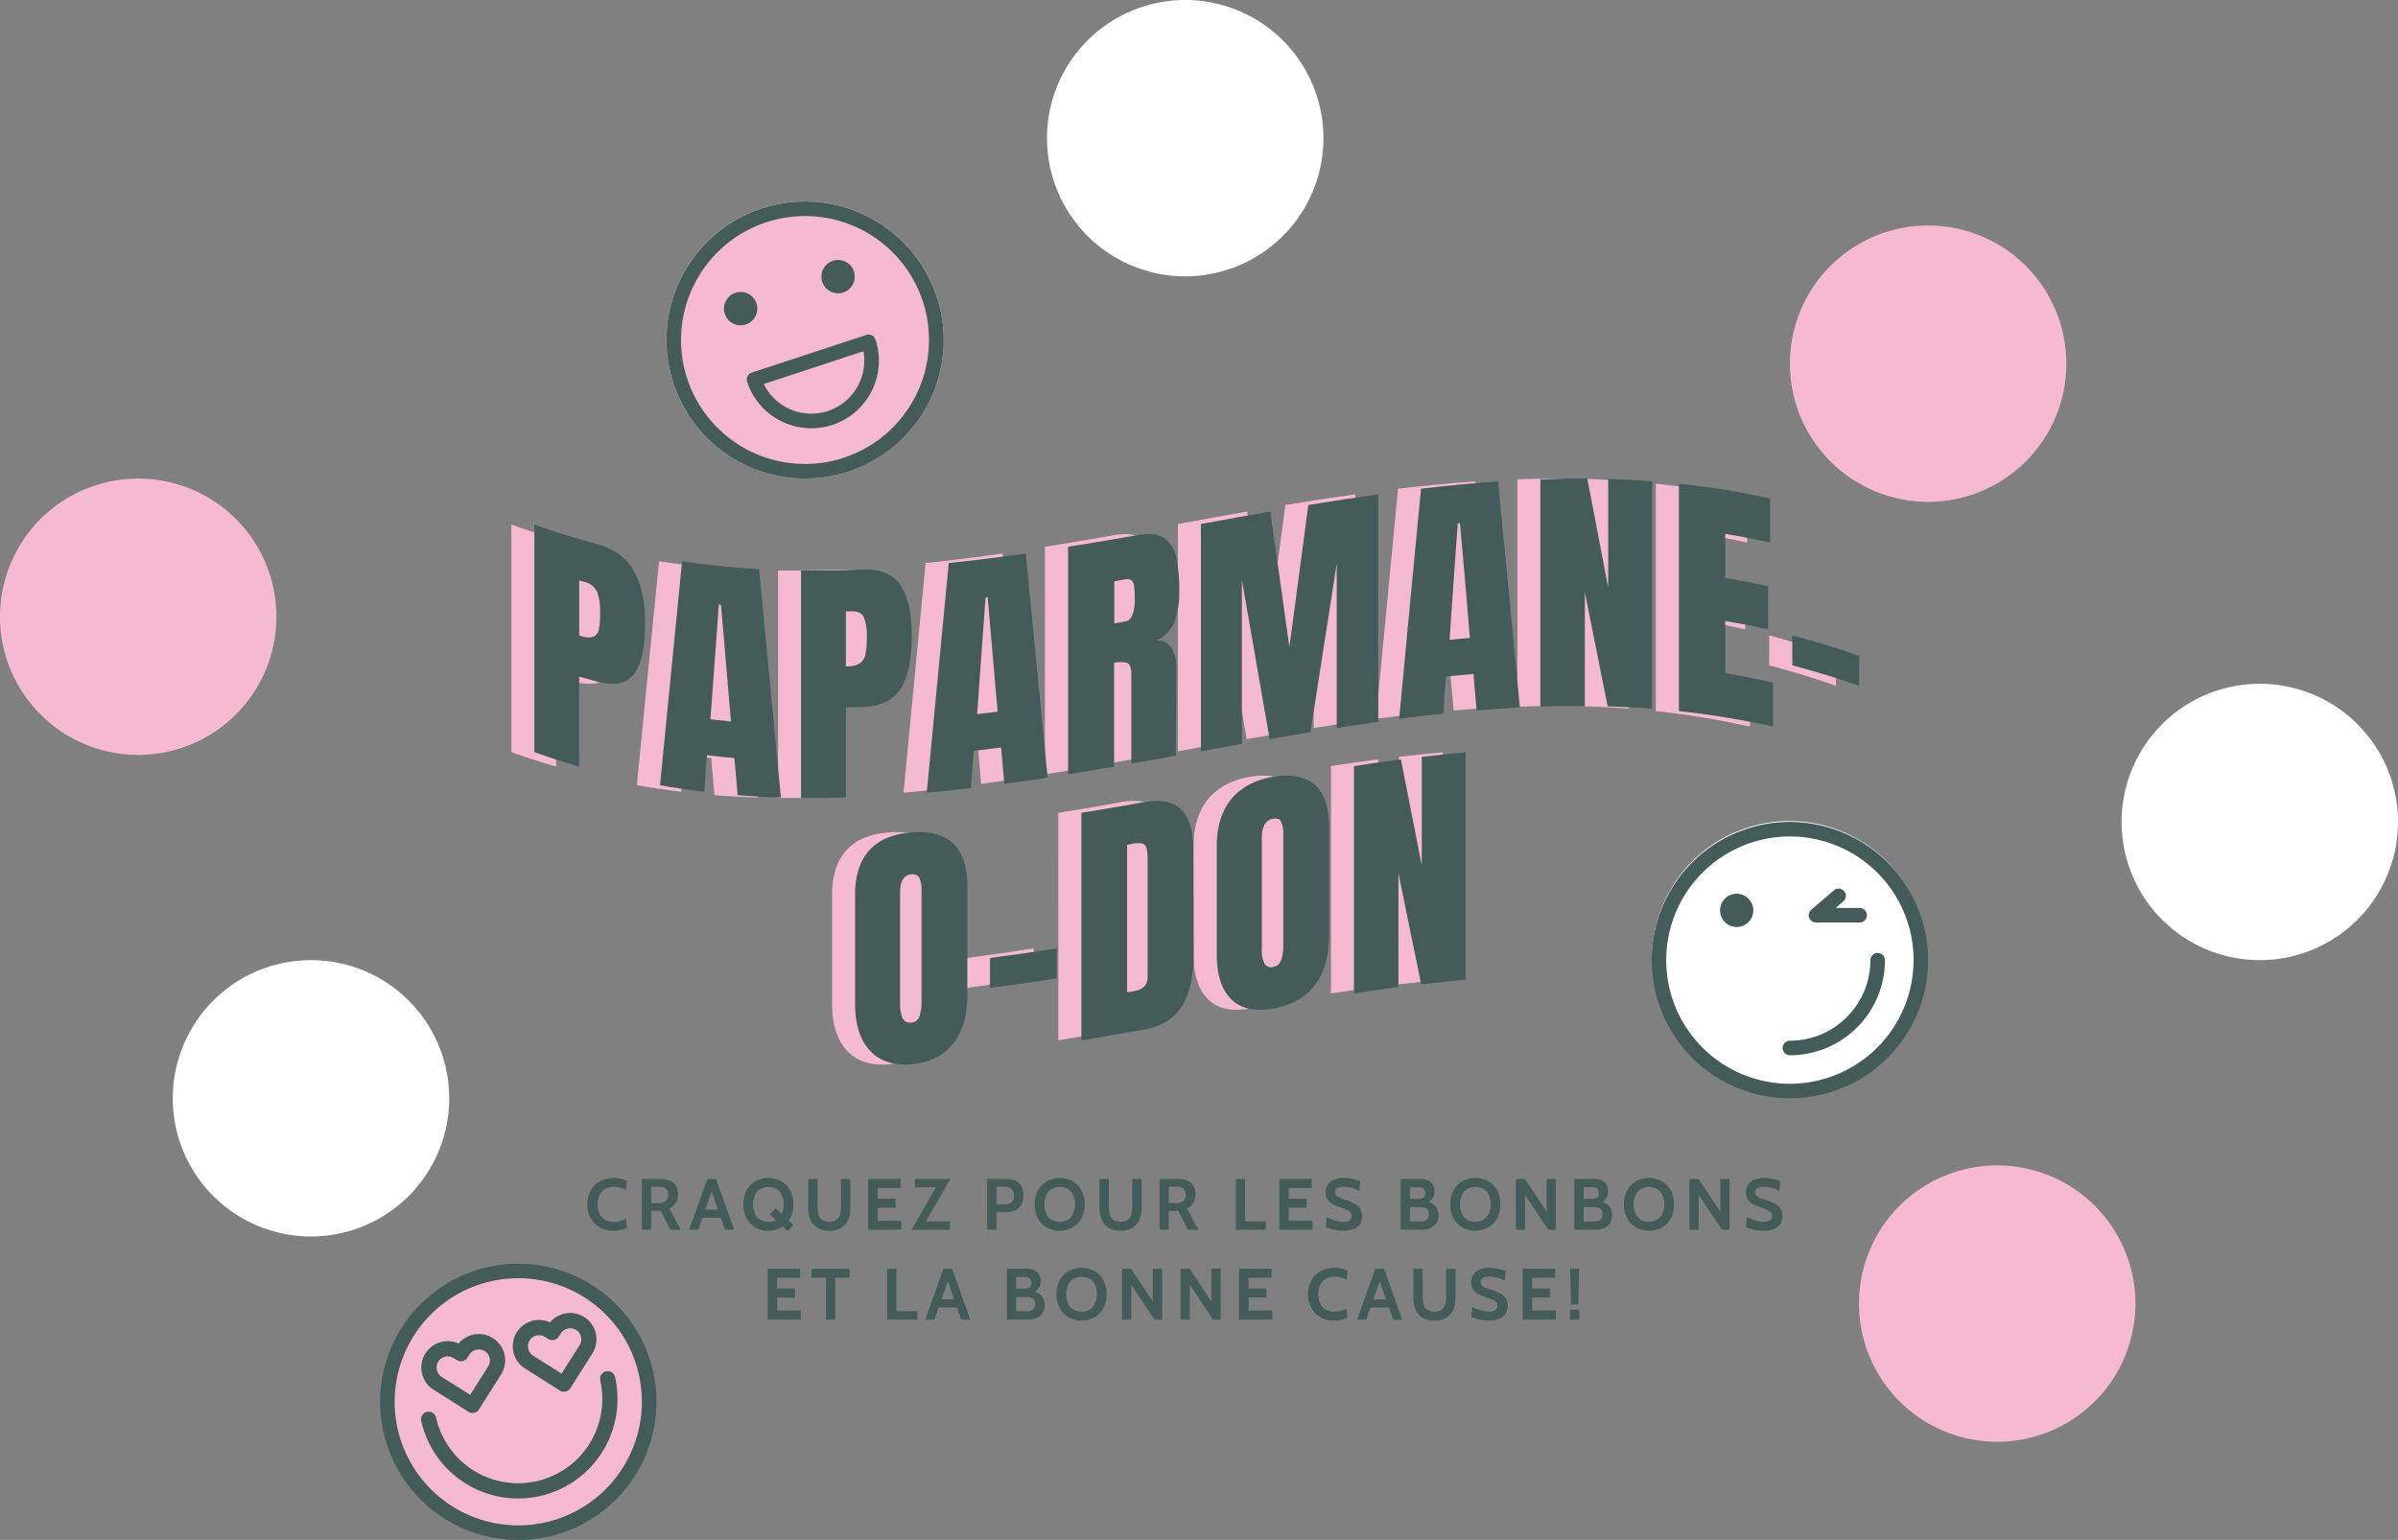<svg xmlns="http://www.w3.org/2000/svg" xmlns:xlink="http://www.w3.org/1999/xlink" width="693.979" height="445.796" viewBox="0 0 693.979 445.796"><rect x="0" y="0" width="693.979" height="445.796" fill="#808080" stroke="none"/><defs><clipPath id="a"><rect width="390" height="169.606" fill="none"/></clipPath><clipPath id="b"><rect width="345.824" height="41.289" transform="translate(0 0)" fill="none"/></clipPath></defs><g transform="translate(223 818.001)"><path d="M17.971,42.275a40,40,0,1,0,40-40,40,40,0,0,0-40,40" transform="translate(62.028 -820.275)" fill="#fff"/><path d="M17.971,42.274a40,40,0,1,0,40-40,40,40,0,0,0-40,40" transform="translate(277.029 -754.998)" fill="#f5bad1"/><path d="M17.971,42.274a40,40,0,1,0,40-40,40,40,0,0,0-40,40" transform="translate(-190.971 -542.328)" fill="#fff"/><g transform="translate(-30.149 -759.724)"><path d="M89.825,92.374A40.13,40.13,0,1,1,49.7,52.244a40.129,40.129,0,0,1,40.13,40.13" transform="translate(-9.566 -52.244)" fill="#f5bad1"/><path d="M37.148,54.26A40.1,40.1,0,1,0,87.775,79.827,40.145,40.145,0,0,0,37.148,54.26m23.736,72.184A35.884,35.884,0,1,1,83.756,81.151a35.924,35.924,0,0,1-22.872,45.294" transform="translate(-9.543 -52.204)" fill="#435b59"/><path d="M20.749,58.359a4.823,4.823,0,1,1-6.084-3.08,4.813,4.813,0,0,1,6.084,3.08" transform="translate(5.325 -28.793)" fill="#435b59"/><path d="M23.752,57.363a4.825,4.825,0,1,1-6.084-3.07,4.824,4.824,0,0,1,6.084,3.07" transform="translate(30.518 -37.073)" fill="#435b59"/><path d="M46.628,56.461l-33.135,10.9a2.11,2.11,0,0,0-1.343,2.667A19.552,19.552,0,0,0,49.295,57.8,2.11,2.11,0,0,0,46.628,56.461ZM35.511,78.479a15.354,15.354,0,0,1-18.553-7.812l28.853-9.493a15.362,15.362,0,0,1-10.3,17.3" transform="translate(11.219 -17.768)" fill="#435b59"/></g><g transform="translate(-113.001 -452.183)"><path d="M95.983,41.281A39.006,39.006,0,1,1,56.977,2.274,39.006,39.006,0,0,1,95.983,41.281" transform="translate(-16.983 -1.292)" fill="#f5bad1"/><path d="M49.072,3.156A39.982,39.982,0,1,0,96.865,33.371,40.03,40.03,0,0,0,49.072,3.156M65.719,77.063A35.777,35.777,0,1,1,92.762,34.3a35.813,35.813,0,0,1-27.044,42.76" transform="translate(-17.868 -2.171)" fill="#435b59"/><path d="M71.169,8.394A24.352,24.352,0,1,1,23.656,19.1a2.2,2.2,0,0,0-4.3.965A28.754,28.754,0,0,0,75.46,7.428a2.2,2.2,0,1,0-4.291.965" transform="translate(-7.456 25.467)" fill="#435b59"/><path d="M32.753,26.918a2.2,2.2,0,0,0,3.039-.688l6.383-10.091A7.621,7.621,0,0,0,29.9,7.156a7.625,7.625,0,0,0-7.244,13.379ZM24.018,12.374a3.232,3.232,0,0,1,4.434-1l.927.592a2.206,2.206,0,0,0,3.039-.678l.592-.937a3.3,3.3,0,0,1,4.444-1,3.227,3.227,0,0,1,.994,4.444l-5.2,8.228-8.228-5.2a3.218,3.218,0,0,1-1-4.444Z" transform="translate(-7.177 15.957)" fill="#435b59"/><path d="M42.843,4.944a7.633,7.633,0,0,0-9.91,1.529A7.622,7.622,0,0,0,25.7,19.851L35.79,26.235a2.173,2.173,0,0,0,1.653.287,2.224,2.224,0,0,0,1.386-.975L45.2,15.456a7.626,7.626,0,0,0-2.36-10.512ZM41.486,13.1l-5.208,8.228-8.228-5.2a3.234,3.234,0,0,1-1.414-2.016A3.215,3.215,0,0,1,31.49,10.7l.927.583a2.205,2.205,0,0,0,3.039-.678l.592-.936a3.291,3.291,0,0,1,4.444-.994,3.213,3.213,0,0,1,.994,4.434Z" transform="translate(16.239 10.507)" fill="#435b59"/></g><g transform="translate(255 -580.315)"><path d="M80.948,53.063A39.814,39.814,0,1,1,41.134,13.249,39.814,39.814,0,0,1,80.948,53.063" transform="translate(-1.246 -13.249)" fill="#fff"/><path d="M41.312,13.276a40,40,0,1,0,40,40.01,40.05,40.05,0,0,0-40-40.01m0,75.8A35.794,35.794,0,1,1,77.1,53.286a35.83,35.83,0,0,1-35.79,35.79" transform="translate(-1.312 -13.024)" fill="#435b59"/><path d="M13.058,20.315a4.811,4.811,0,1,1-4.807-4.807,4.812,4.812,0,0,1,4.807,4.807" transform="translate(16.341 5.535)" fill="#435b59"/><path d="M30.783,19.453a23.325,23.325,0,0,1-23.3,23.3,2.105,2.105,0,1,0,0,4.211A27.537,27.537,0,0,0,34.994,19.453a2.105,2.105,0,1,0-4.211,0Z" transform="translate(32.515 20.836)" fill="#435b59"/><path d="M8.3,25.159H20.929a2.105,2.105,0,1,0,0-4.211h-6.94l2.208-1.9a2.1,2.1,0,0,0-2.739-3.2L6.928,21.46a2.1,2.1,0,0,0,1.369,3.7Z" transform="translate(39.258 4.203)" fill="#435b59"/></g><path d="M17.971,42.275a40,40,0,1,0,40-40,40,40,0,0,0-40,40" transform="translate(297.018 -482.905)" fill="#f5bad1"/><g transform="translate(-75.011 -679.463)"><g transform="translate(0 0)" clip-path="url(#a)"><path d="M0,.24C5.822,2.347,11.643,4.121,17.41,5.674q7.9,2,11.311,7.818c2.218,3.937,3.327,9.038,3.327,15.58,0,6.487-1,11.311-2.994,14.138-2,2.939-5.544,3.881-10.7,2.55l-5.378-1.5V70.322C8.649,69.047,4.325,67.661,0,66.109ZM13.75,32.564a5.231,5.231,0,0,0,3.438.111,3.014,3.014,0,0,0,1.5-2.162,23.91,23.91,0,0,0,.333-4.657,16.358,16.358,0,0,0-.887-6.21,5.4,5.4,0,0,0-3.715-2.828l-1.442-.388V32.343l.776.222" transform="translate(0 13.074)" fill="#f5bad1"/><path d="M.655,65.247Q3.815,32.9,7.087.432c7.374,1.109,14.8,1.83,22.289,2.273q3.16,33.017,6.265,66.09c-4.158-.111-8.372-.333-12.531-.665-.277-3.6-.61-7.208-.943-10.756-2.606-.222-5.267-.5-7.929-.832-.222,3.548-.554,7.1-.721,10.59-4.325-.5-8.594-1.109-12.863-1.885M15.292,46.174c1.941.222,3.937.388,5.877.61-.943-11.255-1.885-22.566-2.883-33.821l-.61-.055q-1.248,16.633-2.384,33.267" transform="translate(35.661 23.528)" fill="#f5bad1"/><path d="M1.392.775C7.214.83,13.035.719,18.8.5c5.267-.222,9.038,1.164,11.311,4.436,2.218,3.271,3.327,8.095,3.327,14.637,0,6.6-1,11.533-2.994,15.026-2,3.438-5.544,5.378-10.7,5.655l-5.378.166V66.477c-4.325.111-8.649.166-12.974.111ZM15.142,28.5a5.635,5.635,0,0,0,3.438-1,4.259,4.259,0,0,0,1.5-2.606,25.37,25.37,0,0,0,.333-4.713,14.4,14.4,0,0,0-.887-5.988c-.665-1.164-1.885-1.663-3.715-1.608H14.366V28.5a3.632,3.632,0,0,0,.776,0" transform="translate(75.787 25.846)" fill="#f5bad1"/><path d="M2.047,69.642Q5.207,36.458,8.423,3.163c7.43-.776,14.859-1.719,22.289-2.772l6.321,64.871c-4.214.665-8.372,1.275-12.531,1.83-.277-3.493-.61-7.042-.943-10.535l-7.929,1c-.277,3.6-.554,7.152-.776,10.756q-6.4.748-12.808,1.331M16.629,46.909c2-.222,3.992-.5,5.933-.721q-1.414-16.633-2.883-33.156l-.61.055c-.832,11.255-1.608,22.566-2.44,33.821" transform="translate(111.449 21.295)" fill="#f5bad1"/><path d="M2.785,3.962C9.494,2.908,16.258,1.744,22.967.58c3.271-.554,5.711-.333,7.485.832a8.651,8.651,0,0,1,3.6,5.489,44.43,44.43,0,0,1,.887,9.869A23.674,23.674,0,0,1,33.5,25.807a10.68,10.68,0,0,1-5.045,5.323,4.62,4.62,0,0,1,4.325,2.218A11.53,11.53,0,0,1,34.111,39.5l-.166,24.95c-4.269.776-8.594,1.552-12.863,2.273V41c0-1.885-.388-2.994-1.053-3.382a7.98,7.98,0,0,0-3.937-.055V67.613c-4.436.776-8.871,1.5-13.307,2.218ZM19.308,25.585c1.83-.277,2.772-2.606,2.772-6.487a31.077,31.077,0,0,0-.222-3.881,2.444,2.444,0,0,0-.832-1.608,2.9,2.9,0,0,0-1.774-.222c-1.053.222-2.051.388-3.1.554v12.2l3.16-.554" transform="translate(151.629 15.784)" fill="#f5bad1"/><path d="M3.479,74.489V8.676c6.709-1.22,13.418-2.44,20.071-3.6,1.885,13.085,3.715,26.115,5.544,39.255Q31.839,23.7,34.584,3.187c6.764-1.109,13.529-2.162,20.237-3.1V65.951c-3.992.554-8.04,1.164-12.032,1.774V20.209c-2.55,16.245-5.045,32.491-7.6,48.736l-11.81,2Q19.392,47.9,15.344,24.866V72.327L3.479,74.489" transform="translate(189.414 4.472)" fill="#f5bad1"/><path d="M4.513,68.711q3.16-33.267,6.376-66.589C18.319,1.235,25.748.514,33.178.015Q36.338,32.7,39.5,65.44c-4.214.222-8.372.5-12.531.887-.277-3.548-.61-7.042-.943-10.59-2.606.222-5.267.5-7.929.721-.277,3.6-.554,7.208-.776,10.756q-6.4.665-12.808,1.5M19.1,45.868c2-.222,3.992-.388,5.933-.554Q23.614,28.68,22.145,12.047l-.61.055C20.7,23.357,19.927,34.613,19.1,45.868" transform="translate(245.71 0.824)" fill="#f5bad1"/><path d="M5.251,66.049V.236C9.742.07,14.233-.041,18.835.014c1.941,10.535,4.047,21.069,5.988,31.6V.125c4.269.111,8.538.333,12.7.665V66.6c-4.269-.333-8.483-.5-12.808-.665-2.218-11.034-4.38-22.067-6.6-33.045V65.827c-4.325,0-8.649.055-12.863.222" transform="translate(285.891 -0.007)" fill="#f5bad1"/><path d="M5.974,65.84V.027A217.846,217.846,0,0,1,32.366,4.3V17.049c-4.325-.943-8.649-1.83-12.974-2.5V27.306c4.1.665,8.261,1.5,12.42,2.384V42.165c-4.158-.943-8.317-1.719-12.42-2.384V54.862c4.6.776,9.2,1.663,13.806,2.717V70.331A244.33,244.33,0,0,0,5.974,65.84" transform="translate(325.254 1.477)" fill="#f5bad1"/><path d="M6.565,9.468V.819C13,2.482,19.428,4.423,25.915,6.752V15.4C19.428,13.128,13,11.132,6.565,9.468" transform="translate(357.431 44.598)" fill="#f5bad1"/><path d="M5.832,64.948Q1.674,60.291,1.674,51.475V20.038q0-8.4,4.158-12.974C8.6,4.07,12.6,2.351,17.919,1.963c5.323-.5,9.37.61,12.142,3.16,2.772,2.661,4.1,6.82,4.1,12.364V48.925c0,5.933-1.331,10.645-4.1,14.138Q25.9,68.386,17.919,69.051c-5.323.388-9.315-1-12.087-4.1M20.3,55.19a13.036,13.036,0,0,0,.61-4.325V18.652a7.489,7.489,0,0,0-.61-3.438c-.333-.887-1.164-1.22-2.329-1.164-2.162.166-3.271,1.941-3.271,5.267v32.1a9.708,9.708,0,0,0,.721,4.269,2.264,2.264,0,0,0,2.5,1.275A2.512,2.512,0,0,0,20.3,55.19" transform="translate(91.141 100.507)" fill="#f5bad1"/><path d="M2.377,13.875V5.225c6.432-.832,12.863-1.774,19.35-2.772V11.1c-6.487,1.053-12.919,1.941-19.35,2.772" transform="translate(129.416 133.561)" fill="#f5bad1"/><path d="M2.855,5.142C8.9,4.2,15,3.146,21.041,2.037c4.713-.832,8.206-.222,10.59,2.051,2.329,2.107,3.548,5.766,3.6,10.923.055,10.257.055,20.515.111,30.772.055,6.487-1.053,11.533-3.327,15.247-2.329,3.715-6.154,6.154-11.422,6.931-5.933,1.053-11.81,2.051-17.742,3.049Zm15.58,51.564c2.384-.444,3.6-1.83,3.6-4.158V18.56a14.779,14.779,0,0,0-.333-3.271,1.84,1.84,0,0,0-1.275-1.275,8.838,8.838,0,0,0-2.883.111l-1.442.277V57.094c.776-.111,1.552-.222,2.329-.388" transform="translate(155.44 91.617)" fill="#f5bad1"/><path d="M7.719,66.269C4.947,63.5,3.561,59.283,3.561,53.35V21.968c0-5.6,1.386-10.146,4.158-13.584C10.492,5.057,14.484,2.84,19.806,1.9c5.378-.887,9.37-.055,12.142,2.329q4.158,3.659,4.158,12.142V47.806c0,5.877-1.386,10.7-4.158,14.36-2.772,3.715-6.764,5.877-12.142,6.82-5.323.943-9.315.055-12.087-2.717M22.246,54.958a13.58,13.58,0,0,0,.554-4.38V18.364a8.109,8.109,0,0,0-.554-3.382c-.388-.887-1.22-1.109-2.384-.943-2.162.388-3.271,2.218-3.271,5.545v32.1a8.977,8.977,0,0,0,.721,4.214,2.149,2.149,0,0,0,2.5,1.053,3.13,3.13,0,0,0,2.44-2" transform="translate(193.879 84.438)" fill="#f5bad1"/><path d="M4.278,71.234V5.421C8.825,4.7,13.316,4.09,17.862,3.48c2,10.257,4.048,20.515,6.044,30.772V2.76c4.214-.5,8.483-.943,12.7-1.331V67.242c-4.269.388-8.539.887-12.863,1.386-2.218-10.756-4.38-21.457-6.6-32.158V69.4c-4.269.554-8.594,1.164-12.863,1.83" transform="translate(232.916 77.809)" fill="#f5bad1"/><path d="M.12.24C5.942,2.347,11.763,4.121,17.53,5.674q7.9,2,11.311,7.818c2.218,3.937,3.327,9.038,3.327,15.58,0,6.487-1,11.311-2.994,14.138-2,2.939-5.544,3.881-10.7,2.55l-5.378-1.5V70.322C8.769,69.047,4.445,67.661.12,66.109ZM13.87,32.564a5.231,5.231,0,0,0,3.438.111,3.014,3.014,0,0,0,1.5-2.162,23.909,23.909,0,0,0,.333-4.657,16.358,16.358,0,0,0-.887-6.21,5.4,5.4,0,0,0-3.715-2.828l-1.442-.388V32.343l.776.222" transform="translate(6.533 13.074)" fill="#435b59"/><path d="M.776,65.247Q3.936,32.9,7.152.432c7.43,1.109,14.859,1.83,22.289,2.273Q32.6,35.723,35.762,68.8c-4.214-.111-8.372-.333-12.531-.665-.277-3.6-.61-7.208-.943-10.756-2.606-.222-5.267-.5-7.929-.832-.277,3.548-.554,7.1-.776,10.59-4.269-.5-8.539-1.109-12.808-1.885M15.358,46.174c2,.222,3.992.388,5.933.61-.943-11.255-1.885-22.566-2.883-33.821l-.61-.055C16.966,24,16.19,35.085,15.358,46.174" transform="translate(42.249 23.528)" fill="#435b59"/><path d="M1.512.775C7.334.83,13.155.719,18.922.5c5.267-.222,9.038,1.164,11.311,4.436,2.218,3.271,3.327,8.095,3.327,14.637,0,6.6-1,11.533-2.994,15.026-2,3.438-5.544,5.378-10.7,5.655l-5.378.166V66.477c-4.325.111-8.649.166-12.974.111ZM15.262,28.5a5.635,5.635,0,0,0,3.438-1,4.259,4.259,0,0,0,1.5-2.606,25.37,25.37,0,0,0,.333-4.713,14.4,14.4,0,0,0-.887-5.988c-.665-1.164-1.885-1.663-3.715-1.608H14.486V28.5a3.632,3.632,0,0,0,.776,0" transform="translate(82.321 25.846)" fill="#435b59"/><path d="M2.168,69.642Q5.328,36.458,8.544,3.163C15.974,2.387,23.4,1.444,30.833.391l6.321,64.871c-4.214.665-8.372,1.275-12.531,1.83-.277-3.493-.61-7.042-.943-10.535l-7.929,1c-.277,3.6-.554,7.152-.776,10.756q-6.4.748-12.808,1.331M16.75,46.909c2-.222,3.992-.5,5.933-.721Q21.269,29.555,19.8,13.032l-.61.055c-.832,11.255-1.608,22.566-2.44,33.821" transform="translate(118.037 21.295)" fill="#435b59"/><path d="M2.906,3.962C9.615,2.908,16.379,1.744,23.088.58c3.271-.554,5.711-.333,7.485.832a8.651,8.651,0,0,1,3.6,5.489,44.43,44.43,0,0,1,.887,9.869,23.674,23.674,0,0,1-1.442,9.038,10.68,10.68,0,0,1-5.045,5.323A4.62,4.62,0,0,1,32.9,33.348,11.529,11.529,0,0,1,34.232,39.5l-.166,24.95C29.8,65.228,25.472,66,21.2,66.725V41c0-1.885-.388-2.994-1.053-3.382a7.98,7.98,0,0,0-3.937-.055V67.613c-4.436.776-8.871,1.5-13.307,2.218ZM19.429,25.585c1.83-.277,2.772-2.606,2.772-6.487a31.076,31.076,0,0,0-.222-3.881,2.444,2.444,0,0,0-.832-1.608,2.9,2.9,0,0,0-1.774-.222c-1.053.222-2.051.388-3.1.554v12.2l3.16-.554" transform="translate(158.217 15.784)" fill="#435b59"/><path d="M3.6,74.489V8.676c6.709-1.22,13.418-2.44,20.071-3.6,1.885,13.085,3.715,26.115,5.544,39.255Q31.959,23.7,34.7,3.187c6.764-1.109,13.529-2.162,20.237-3.1V65.951c-3.992.554-8.04,1.164-12.032,1.774V20.209c-2.55,16.245-5.045,32.491-7.6,48.736l-11.81,2Q19.512,47.9,15.464,24.866V72.327L3.6,74.489" transform="translate(195.947 4.472)" fill="#435b59"/><path d="M4.634,68.711C6.685,46.533,8.848,24.3,10.955,2.122,18.384,1.235,25.814.514,33.244.015c2.107,21.79,4.269,43.58,6.321,65.425-4.214.222-8.372.5-12.531.887-.277-3.548-.61-7.042-.887-10.59-2.661.222-5.323.5-7.984.721-.277,3.6-.554,7.208-.721,10.756q-6.487.665-12.808,1.5M19.216,45.868c1.941-.222,3.937-.388,5.877-.554-.943-11.089-1.83-22.178-2.883-33.267l-.61.055q-1.248,16.883-2.384,33.766" transform="translate(252.298 0.824)" fill="#435b59"/><path d="M5.371,66.049V.236C9.917.07,14.409-.041,18.955.014c2,10.535,4.047,21.069,6.043,31.6V.125c4.214.111,8.483.333,12.7.665V66.6c-4.269-.333-8.539-.5-12.863-.665-2.218-11.034-4.38-22.067-6.6-33.045V65.827c-4.269,0-8.594.055-12.863.222" transform="translate(292.424 -0.007)" fill="#435b59"/><path d="M6.094,65.84V.027A217.848,217.848,0,0,1,32.486,4.3V17.049c-4.325-.943-8.649-1.83-12.974-2.5V27.306c4.1.665,8.261,1.5,12.42,2.384V42.165c-4.158-.943-8.317-1.719-12.42-2.384V54.862c4.6.776,9.2,1.663,13.806,2.717V70.331A244.331,244.331,0,0,0,6.094,65.84" transform="translate(331.788 1.477)" fill="#435b59"/><path d="M6.686,9.468V.819c6.376,1.663,12.863,3.6,19.35,5.933V15.4c-6.487-2.273-12.974-4.269-19.35-5.933" transform="translate(364.019 44.598)" fill="#435b59"/><path d="M5.952,64.948Q1.794,60.291,1.794,51.475V20.038q0-8.4,4.158-12.974c2.772-2.994,6.764-4.713,12.087-5.1,5.323-.5,9.37.61,12.142,3.16,2.772,2.661,4.1,6.82,4.1,12.364V48.925c0,5.933-1.331,10.645-4.1,14.138q-4.158,5.323-12.142,5.988c-5.323.388-9.315-1-12.087-4.1M20.423,55.19a13.036,13.036,0,0,0,.61-4.325V18.652a7.489,7.489,0,0,0-.61-3.438c-.333-.887-1.164-1.22-2.329-1.164-2.162.166-3.271,1.941-3.271,5.267v32.1a9.708,9.708,0,0,0,.721,4.269,2.264,2.264,0,0,0,2.5,1.275,2.512,2.512,0,0,0,2.384-1.774" transform="translate(97.674 100.507)" fill="#435b59"/><path d="M2.5,13.875V5.225c6.432-.832,12.863-1.774,19.35-2.772V11.1C15.361,12.156,8.93,13.043,2.5,13.875" transform="translate(136.004 133.561)" fill="#435b59"/><path d="M2.975,5.142c6.044-.943,12.142-2,18.186-3.1,4.713-.832,8.206-.222,10.59,2.051C34.08,6.2,35.3,9.855,35.355,15.011c.055,10.257.055,20.515.111,30.772.055,6.487-1.053,11.533-3.327,15.247-2.329,3.715-6.154,6.154-11.422,6.931-5.933,1.053-11.81,2.051-17.742,3.049Zm15.58,51.564c2.384-.444,3.6-1.83,3.6-4.158V18.56a14.778,14.778,0,0,0-.333-3.271,1.84,1.84,0,0,0-1.275-1.275,8.838,8.838,0,0,0-2.883.111l-1.442.277V57.094c.776-.111,1.552-.222,2.329-.388" transform="translate(161.974 91.617)" fill="#435b59"/><path d="M7.84,66.269C5.068,63.5,3.682,59.283,3.682,53.35V21.968c0-5.6,1.386-10.146,4.158-13.584C10.613,5.057,14.6,2.84,19.927,1.9,25.25,1.01,29.3,1.842,32.07,4.226c2.772,2.44,4.1,6.487,4.1,12.142V47.806c0,5.877-1.331,10.7-4.1,14.36-2.772,3.715-6.82,5.877-12.142,6.82s-9.315.055-12.087-2.717M22.312,54.958a13.4,13.4,0,0,0,.61-4.38V18.364a7.239,7.239,0,0,0-.61-3.382c-.333-.887-1.164-1.109-2.329-.943-2.162.388-3.271,2.218-3.271,5.545v32.1a8.977,8.977,0,0,0,.721,4.214,2.149,2.149,0,0,0,2.5,1.053,2.969,2.969,0,0,0,2.384-2" transform="translate(200.466 84.438)" fill="#435b59"/><path d="M4.4,71.234V5.421C8.945,4.7,13.436,4.09,17.982,3.48c2,10.257,4.047,20.515,6.043,30.772V2.76c4.214-.5,8.483-.943,12.7-1.331V67.242c-4.269.388-8.538.887-12.863,1.386-2.218-10.756-4.38-21.457-6.6-32.158V69.4c-4.269.554-8.594,1.164-12.863,1.83" transform="translate(239.449 77.809)" fill="#435b59"/></g></g><path d="M17.971,42.274a40,40,0,1,0,40-40,40,40,0,0,0-40,40" transform="translate(-240.971 -681.737)" fill="#f5bad1"/><path d="M17.971,42.274a40,40,0,1,0,40-40,40,40,0,0,0-40,40" transform="translate(373.011 -622.328)" fill="#fff"/><g transform="translate(-53.011 -477)"><g clip-path="url(#b)"><path d="M7.539,15.288a7.938,7.938,0,0,1-3.938-.95A6.741,6.741,0,0,1,.95,11.671,8.192,8.192,0,0,1,0,7.644,7.97,7.97,0,0,1,.982,3.617,6.909,6.909,0,0,1,3.685.95,8.021,8.021,0,0,1,7.623,0,8.58,8.58,0,0,1,9.754.247a7.736,7.736,0,0,1,1.67.614L11.13,3.423a10.966,10.966,0,0,0-1.643-.6A7.021,7.021,0,0,0,7.6,2.583a4.755,4.755,0,0,0-2.578.651A4.088,4.088,0,0,0,3.465,5.029,6.211,6.211,0,0,0,2.94,7.644a6.317,6.317,0,0,0,.515,2.615,4.031,4.031,0,0,0,1.538,1.8,4.655,4.655,0,0,0,2.546.651,7.215,7.215,0,0,0,1.9-.23,12.135,12.135,0,0,0,1.691-.61l.294,2.562a9.466,9.466,0,0,1-1.822.625,8.9,8.9,0,0,1-2.063.236" fill="#435b59"/><path d="M15.771,14.994V.294h5.376a6.782,6.782,0,0,1,2.662.483,3.806,3.806,0,0,1,1.769,1.47,4.564,4.564,0,0,1,.63,2.5,4.289,4.289,0,0,1-.688,2.567A4.836,4.836,0,0,1,23.709,8.82l3.318,6.174h-3l-2.835-5.46h-2.73v5.46Zm2.688-7.707h1.974a3.148,3.148,0,0,0,2.31-.677,2.378,2.378,0,0,0,.651-1.717,2.3,2.3,0,0,0-.641-1.727,3.129,3.129,0,0,0-2.215-.625H18.459Z" fill="#435b59"/><path d="M35.616,2.919h.693L32.067,14.995h-2.6L34.692.294h2.541l5.229,14.7h-2.6Zm3.423,8.589H32.886V9.156h6.153Z" fill="#435b59"/><path d="M52.374,15.289a7.307,7.307,0,0,1-3.738-.951,6.733,6.733,0,0,1-2.572-2.667,8.28,8.28,0,0,1-.935-4.026,8.284,8.284,0,0,1,.935-4.027A6.733,6.733,0,0,1,48.636.951a7.829,7.829,0,0,1,7.476,0,6.735,6.735,0,0,1,2.573,2.667,8.3,8.3,0,0,1,.934,4.027,8.291,8.291,0,0,1-.934,4.026,6.735,6.735,0,0,1-2.573,2.667,7.307,7.307,0,0,1-3.738.951m0-2.6a4.378,4.378,0,0,0,2.457-.651,4,4,0,0,0,1.481-1.79,6.484,6.484,0,0,0,.493-2.6,6.486,6.486,0,0,0-.493-2.6,4.008,4.008,0,0,0-1.481-1.79,4.969,4.969,0,0,0-4.914,0,4,4,0,0,0-1.48,1.79,6.468,6.468,0,0,0-.494,2.6,6.467,6.467,0,0,0,.494,2.6,3.989,3.989,0,0,0,1.48,1.79,4.378,4.378,0,0,0,2.457.651m.441-2.163,1.659-1.785L59.6,13.609l-1.659,1.785Z" fill="#435b59"/><path d="M69.993,15.288a6.485,6.485,0,0,1-3.418-.819,5.021,5.021,0,0,1-2.011-2.3A8.461,8.461,0,0,1,63.9,8.694V.294h2.688V8a12.481,12.481,0,0,0,.136,1.916,4.281,4.281,0,0,0,.5,1.491,2.408,2.408,0,0,0,1.035.961,4.632,4.632,0,0,0,3.464,0,2.414,2.414,0,0,0,1.035-.961,4.3,4.3,0,0,0,.5-1.491A12.481,12.481,0,0,0,73.395,8V.294h2.688v8.4a8.444,8.444,0,0,1-.662,3.476,5.015,5.015,0,0,1-2.011,2.3,6.481,6.481,0,0,1-3.417.819" fill="#435b59"/><path d="M81.249,14.994V.294h9.408V2.9H84V6.027h5.166v2.6H84V12.39h6.867v2.6Z" fill="#435b59"/><path d="M93.828,14.994l7.518-13.146.462.84H94.773V.294h10.248L97.5,13.44l-.462-.84h7.875v2.394Z" fill="#435b59"/><path d="M115.709,14.995V.294h5.229a7.192,7.192,0,0,1,2.856.5,3.646,3.646,0,0,1,1.769,1.555,5.346,5.346,0,0,1,.6,2.688,5.583,5.583,0,0,1-.6,2.735,3.673,3.673,0,0,1-1.753,1.6,6.845,6.845,0,0,1-2.814.52h-2.6v5.1Zm2.688-7.35h2.289a3,3,0,0,0,2.063-.62,2.49,2.49,0,0,0,.688-1.943,2.436,2.436,0,0,0-.7-1.931,3.149,3.149,0,0,0-2.116-.61H118.4Z" fill="#435b59"/><path d="M136.688,15.289a7.307,7.307,0,0,1-3.738-.951,6.742,6.742,0,0,1-2.573-2.667,8.291,8.291,0,0,1-.934-4.026,8.3,8.3,0,0,1,.934-4.027A6.742,6.742,0,0,1,132.95.951a7.822,7.822,0,0,1,7.476,0A6.742,6.742,0,0,1,143,3.618a8.3,8.3,0,0,1,.934,4.027A8.291,8.291,0,0,1,143,11.671a6.742,6.742,0,0,1-2.573,2.667,7.307,7.307,0,0,1-3.738.951m0-2.6a4.378,4.378,0,0,0,2.457-.651,4,4,0,0,0,1.481-1.79,6.484,6.484,0,0,0,.493-2.6,6.486,6.486,0,0,0-.493-2.6,4.008,4.008,0,0,0-1.481-1.79,4.969,4.969,0,0,0-4.914,0,4.008,4.008,0,0,0-1.481,1.79,6.486,6.486,0,0,0-.493,2.6,6.484,6.484,0,0,0,.493,2.6,4,4,0,0,0,1.481,1.79,4.378,4.378,0,0,0,2.457.651" fill="#435b59"/><path d="M154.307,15.288a6.485,6.485,0,0,1-3.418-.819,5.021,5.021,0,0,1-2.011-2.3,8.461,8.461,0,0,1-.661-3.476V.294H150.9V8a12.481,12.481,0,0,0,.136,1.916,4.281,4.281,0,0,0,.5,1.491,2.408,2.408,0,0,0,1.035.961,4.632,4.632,0,0,0,3.464,0,2.414,2.414,0,0,0,1.035-.961,4.3,4.3,0,0,0,.5-1.491A12.481,12.481,0,0,0,157.709,8V.294H160.4v8.4a8.444,8.444,0,0,1-.662,3.476,5.015,5.015,0,0,1-2.011,2.3,6.481,6.481,0,0,1-3.417.819" fill="#435b59"/><path d="M165.563,14.994V.294h5.376A6.782,6.782,0,0,1,173.6.777a3.806,3.806,0,0,1,1.769,1.47,4.564,4.564,0,0,1,.63,2.5,4.289,4.289,0,0,1-.688,2.567A4.836,4.836,0,0,1,173.5,8.82l3.318,6.174h-3l-2.835-5.46h-2.73v5.46Zm2.688-7.707h1.974a3.148,3.148,0,0,0,2.31-.677,2.378,2.378,0,0,0,.651-1.717,2.3,2.3,0,0,0-.641-1.727,3.129,3.129,0,0,0-2.215-.625h-2.079Z" fill="#435b59"/><path d="M187.634,14.994V.294h2.688V12.6h6.047v2.394Z" fill="#435b59"/><path d="M200.233,14.994V.294h9.408V2.9h-6.657V6.027h5.166v2.6h-5.166V12.39h6.867v2.6Z" fill="#435b59"/><path d="M218.524,15.288a10.232,10.232,0,0,1-1.838-.173,15.952,15.952,0,0,1-1.753-.42,9.051,9.051,0,0,1-1.281-.478l.315-2.856c.49.239,1,.458,1.533.661a11.946,11.946,0,0,0,1.638.495,7.783,7.783,0,0,0,1.7.188,3.137,3.137,0,0,0,1.723-.42A1.42,1.42,0,0,0,221.212,11a1.525,1.525,0,0,0-.368-1.066,3.19,3.19,0,0,0-1.123-.724q-.756-.321-1.932-.73a13.43,13.43,0,0,1-2.111-.929,4.273,4.273,0,0,1-1.48-1.318,3.531,3.531,0,0,1-.546-2.037,3.974,3.974,0,0,1,.6-2.168,3.974,3.974,0,0,1,1.79-1.491A7.181,7.181,0,0,1,219.006,0a10.686,10.686,0,0,1,2.563.3,15.6,15.6,0,0,1,2.079.645L223.375,3.7a15.521,15.521,0,0,0-2.326-.846,8.6,8.6,0,0,0-2.211-.288,3.522,3.522,0,0,0-1.816.388,1.278,1.278,0,0,0-.641,1.166,1.393,1.393,0,0,0,.358,1,2.858,2.858,0,0,0,1.018.647q.663.265,1.586.561a14.636,14.636,0,0,1,2.683,1.108,4.469,4.469,0,0,1,1.638,1.46,3.829,3.829,0,0,1,.55,2.115,5.284,5.284,0,0,1-.2,1.37,3.465,3.465,0,0,1-.787,1.4,4.267,4.267,0,0,1-1.717,1.087,8.665,8.665,0,0,1-2.987.425" fill="#435b59"/><path d="M235.366,14.995V.294h5.544a4.69,4.69,0,0,1,3.165.909,3.325,3.325,0,0,1,1.035,2.64A3.782,3.782,0,0,1,244.528,6a3.325,3.325,0,0,1-1.749,1.266V6.762a4.647,4.647,0,0,1,2.635,1.387,3.933,3.933,0,0,1,.872,2.667,3.839,3.839,0,0,1-1.281,3.081,5.214,5.214,0,0,1-3.507,1.1Zm2.688-8.925h2.457a2.272,2.272,0,0,0,1.465-.4,1.559,1.559,0,0,0,.488-1.281,1.588,1.588,0,0,0-.488-1.307,2.3,2.3,0,0,0-1.465-.393h-2.457Zm0,6.531H241.1a3.055,3.055,0,0,0,1.759-.452,1.838,1.838,0,0,0,.656-1.627,1.763,1.763,0,0,0-.693-1.628,3.207,3.207,0,0,0-1.722-.431h-3.045Z" fill="#435b59"/><path d="M256.975,15.289a7.3,7.3,0,0,1-3.737-.951,6.737,6.737,0,0,1-2.574-2.667,8.291,8.291,0,0,1-.934-4.026,8.3,8.3,0,0,1,.934-4.027A6.737,6.737,0,0,1,253.238.951a7.82,7.82,0,0,1,7.475,0,6.742,6.742,0,0,1,2.573,2.667,8.3,8.3,0,0,1,.934,4.027,8.291,8.291,0,0,1-.934,4.026,6.742,6.742,0,0,1-2.573,2.667,7.307,7.307,0,0,1-3.738.951m0-2.6a4.378,4.378,0,0,0,2.457-.651,4,4,0,0,0,1.481-1.79,6.484,6.484,0,0,0,.494-2.6,6.485,6.485,0,0,0-.494-2.6,4.008,4.008,0,0,0-1.481-1.79,4.969,4.969,0,0,0-4.914,0,4.008,4.008,0,0,0-1.481,1.79,6.485,6.485,0,0,0-.493,2.6,6.484,6.484,0,0,0,.493,2.6,4,4,0,0,0,1.481,1.79,4.38,4.38,0,0,0,2.457.651" fill="#435b59"/><path d="M268.672,14.994V.294h2.646L277.6,9.786V.294h2.687v14.7h-2.205L271.36,4.914v10.08Z" fill="#435b59"/><path d="M285.619,14.995V.294h5.543a4.693,4.693,0,0,1,3.166.909,3.325,3.325,0,0,1,1.035,2.64A3.783,3.783,0,0,1,294.78,6a3.322,3.322,0,0,1-1.748,1.266V6.762a4.651,4.651,0,0,1,2.635,1.387,3.932,3.932,0,0,1,.871,2.667,3.835,3.835,0,0,1-1.281,3.081,5.21,5.21,0,0,1-3.507,1.1Zm2.688-8.925h2.457a2.271,2.271,0,0,0,1.464-.4,1.556,1.556,0,0,0,.488-1.281,1.585,1.585,0,0,0-.488-1.307,2.3,2.3,0,0,0-1.464-.393h-2.457Zm0,6.531h3.045a3.057,3.057,0,0,0,1.759-.452,1.84,1.84,0,0,0,.656-1.627,1.763,1.763,0,0,0-.693-1.628,3.209,3.209,0,0,0-1.722-.431h-3.045Z" fill="#435b59"/><path d="M307.228,15.289a7.3,7.3,0,0,1-3.738-.951,6.728,6.728,0,0,1-2.573-2.667,8.28,8.28,0,0,1-.935-4.026,8.284,8.284,0,0,1,.935-4.027A6.728,6.728,0,0,1,303.49.951a7.82,7.82,0,0,1,7.475,0,6.742,6.742,0,0,1,2.573,2.667,8.3,8.3,0,0,1,.935,4.027,8.291,8.291,0,0,1-.935,4.026,6.742,6.742,0,0,1-2.573,2.667,7.306,7.306,0,0,1-3.737.951m0-2.6a4.379,4.379,0,0,0,2.456-.651,4,4,0,0,0,1.481-1.79,6.467,6.467,0,0,0,.494-2.6,6.469,6.469,0,0,0-.494-2.6,4.015,4.015,0,0,0-1.481-1.79,4.967,4.967,0,0,0-4.913,0,4.01,4.01,0,0,0-1.482,1.79,6.485,6.485,0,0,0-.493,2.6,6.484,6.484,0,0,0,.493,2.6,4,4,0,0,0,1.482,1.79,4.371,4.371,0,0,0,2.457.651" fill="#435b59"/><path d="M318.924,14.994V.294h2.646l6.279,9.492V.294h2.688v14.7h-2.2l-6.72-10.08v10.08Z" fill="#435b59"/><path d="M340.134,15.288a10.233,10.233,0,0,1-1.838-.173,15.952,15.952,0,0,1-1.753-.42,9.051,9.051,0,0,1-1.281-.478l.315-2.856c.49.239,1,.458,1.533.661a11.947,11.947,0,0,0,1.638.495,7.783,7.783,0,0,0,1.7.188,3.137,3.137,0,0,0,1.723-.42A1.419,1.419,0,0,0,342.822,11a1.525,1.525,0,0,0-.368-1.066,3.19,3.19,0,0,0-1.123-.724q-.756-.321-1.932-.73a13.432,13.432,0,0,1-2.111-.929,4.273,4.273,0,0,1-1.48-1.318,3.531,3.531,0,0,1-.546-2.037,3.974,3.974,0,0,1,.6-2.168,3.974,3.974,0,0,1,1.79-1.491A7.181,7.181,0,0,1,340.616,0a10.686,10.686,0,0,1,2.563.3,15.6,15.6,0,0,1,2.079.645L344.985,3.7a15.521,15.521,0,0,0-2.326-.846,8.6,8.6,0,0,0-2.211-.288,3.522,3.522,0,0,0-1.816.388,1.278,1.278,0,0,0-.641,1.166,1.393,1.393,0,0,0,.358,1,2.858,2.858,0,0,0,1.018.647q.663.265,1.586.561a14.635,14.635,0,0,1,2.683,1.108,4.469,4.469,0,0,1,1.638,1.46,3.829,3.829,0,0,1,.55,2.115,5.284,5.284,0,0,1-.2,1.37,3.465,3.465,0,0,1-.787,1.4,4.267,4.267,0,0,1-1.717,1.087,8.665,8.665,0,0,1-2.987.425" fill="#435b59"/></g><path d="M52.165,26.295v14.7h9.617v-2.6H54.915v-3.76h5.166v-2.6H54.915V28.9h6.658v-2.6Z" fill="#435b59"/><path d="M64.89,26.295v2.6h4.158v12.1h2.688V28.9h4.158v-2.6Z" fill="#435b59"/><path d="M86.751,26.295v14.7h8.735V38.6H89.439V26.295Z" fill="#435b59"/><path d="M104.3,29.907l1.844,5.25h-3.689ZM103.026,26.3,97.8,40.995H100.4l1.224-3.486h5.341l1.225,3.486h2.6l-5.229-14.7Z" fill="#435b59"/><g clip-path="url(#b)"><path d="M121.4,40.995v-14.7h5.544a4.69,4.69,0,0,1,3.165.909,3.325,3.325,0,0,1,1.035,2.64A3.775,3.775,0,0,1,130.562,32a3.322,3.322,0,0,1-1.748,1.266v-.5a4.647,4.647,0,0,1,2.635,1.387,3.933,3.933,0,0,1,.872,2.667A3.839,3.839,0,0,1,131.04,39.9a5.213,5.213,0,0,1-3.507,1.1Zm2.688-8.925h2.457a2.269,2.269,0,0,0,1.464-.4,1.557,1.557,0,0,0,.489-1.281,1.586,1.586,0,0,0-.489-1.307,2.3,2.3,0,0,0-1.464-.393h-2.457Zm0,6.531h3.045a3.055,3.055,0,0,0,1.759-.452,1.838,1.838,0,0,0,.656-1.627,1.763,1.763,0,0,0-.693-1.628,3.207,3.207,0,0,0-1.722-.431h-3.045Z" fill="#435b59"/><path d="M143.009,41.289a7.307,7.307,0,0,1-3.738-.951,6.742,6.742,0,0,1-2.573-2.667,8.291,8.291,0,0,1-.934-4.026,8.3,8.3,0,0,1,.934-4.027,6.742,6.742,0,0,1,2.573-2.667,7.822,7.822,0,0,1,7.476,0,6.742,6.742,0,0,1,2.573,2.667,8.3,8.3,0,0,1,.934,4.027,8.291,8.291,0,0,1-.934,4.026,6.742,6.742,0,0,1-2.573,2.667,7.307,7.307,0,0,1-3.738.951m0-2.6a4.378,4.378,0,0,0,2.457-.651,4,4,0,0,0,1.481-1.79,7.1,7.1,0,0,0,0-5.2,4.008,4.008,0,0,0-1.481-1.79,4.969,4.969,0,0,0-4.914,0,4.008,4.008,0,0,0-1.481,1.79,7.1,7.1,0,0,0,0,5.2,4,4,0,0,0,1.481,1.79,4.378,4.378,0,0,0,2.457.651" fill="#435b59"/><path d="M154.706,40.995v-14.7h2.646l6.279,9.492V26.295h2.688v14.7h-2.205l-6.72-10.08v10.08Z" fill="#435b59"/><path d="M171.653,40.995v-14.7H174.3l6.279,9.492V26.295h2.687v14.7H181.06l-6.719-10.08v10.08Z" fill="#435b59"/><path d="M188.6,40.995v-14.7h9.408v2.6h-6.657v3.129h5.166v2.6h-5.166v3.759h6.866v2.6Z" fill="#435b59"/><path d="M216.109,41.289a7.94,7.94,0,0,1-3.938-.95,6.74,6.74,0,0,1-2.651-2.667,8.181,8.181,0,0,1-.95-4.027,7.97,7.97,0,0,1,.982-4.027,6.909,6.909,0,0,1,2.7-2.667,8.024,8.024,0,0,1,3.938-.95,8.58,8.58,0,0,1,2.131.247,7.737,7.737,0,0,1,1.67.614l-.293,2.562a10.949,10.949,0,0,0-1.645-.6,7.005,7.005,0,0,0-1.885-.236,4.753,4.753,0,0,0-2.577.651,4.082,4.082,0,0,0-1.559,1.8,6.211,6.211,0,0,0-.526,2.615,6.3,6.3,0,0,0,.516,2.615,4.035,4.035,0,0,0,1.537,1.8,4.66,4.66,0,0,0,2.547.651,7.215,7.215,0,0,0,1.9-.23,12.193,12.193,0,0,0,1.692-.61l.293,2.562a9.466,9.466,0,0,1-1.822.625,8.9,8.9,0,0,1-2.063.236" fill="#435b59"/><path d="M228.939,28.92h.694l-4.242,12.075h-2.6l5.229-14.7h2.541l5.229,14.7h-2.6Zm3.424,8.589H226.21V35.157h6.153Z" fill="#435b59"/><path d="M245.131,41.289a6.487,6.487,0,0,1-3.418-.819,5.024,5.024,0,0,1-2.01-2.3,8.46,8.46,0,0,1-.662-3.476V26.3h2.689V34a12.614,12.614,0,0,0,.135,1.916,4.281,4.281,0,0,0,.5,1.491,2.406,2.406,0,0,0,1.034.961,4.632,4.632,0,0,0,3.464,0,2.416,2.416,0,0,0,1.036-.961,4.28,4.28,0,0,0,.5-1.491A12.356,12.356,0,0,0,248.533,34V26.3h2.688v8.4a8.461,8.461,0,0,1-.661,3.476,5.021,5.021,0,0,1-2.011,2.3,6.485,6.485,0,0,1-3.418.819" fill="#435b59"/><path d="M260.65,41.289a10.224,10.224,0,0,1-1.838-.173,15.97,15.97,0,0,1-1.754-.42,9.1,9.1,0,0,1-1.281-.478l.316-2.856c.49.239,1,.458,1.533.661a11.974,11.974,0,0,0,1.637.5,7.792,7.792,0,0,0,1.7.188,3.137,3.137,0,0,0,1.723-.42,1.42,1.42,0,0,0,.651-1.281,1.53,1.53,0,0,0-.368-1.066,3.19,3.19,0,0,0-1.123-.724q-.756-.321-1.932-.73a13.431,13.431,0,0,1-2.111-.929,4.264,4.264,0,0,1-1.48-1.318,3.531,3.531,0,0,1-.547-2.037,3.835,3.835,0,0,1,2.39-3.659A7.181,7.181,0,0,1,261.132,26a10.687,10.687,0,0,1,2.563.3,15.537,15.537,0,0,1,2.078.645L265.5,29.7a15.521,15.521,0,0,0-2.326-.846,8.6,8.6,0,0,0-2.211-.288,3.522,3.522,0,0,0-1.816.388,1.278,1.278,0,0,0-.641,1.166,1.393,1.393,0,0,0,.358,1,2.862,2.862,0,0,0,1.017.647q.663.266,1.586.561a14.619,14.619,0,0,1,2.684,1.108,4.465,4.465,0,0,1,1.637,1.46,3.821,3.821,0,0,1,.551,2.115,5.284,5.284,0,0,1-.2,1.37,3.467,3.467,0,0,1-.788,1.4,4.252,4.252,0,0,1-1.717,1.087,8.659,8.659,0,0,1-2.986.425" fill="#435b59"/><path d="M270.667,40.995v-14.7h9.407v2.6h-6.656v3.129h5.166v2.6h-5.166v3.759h6.867v2.6Z" fill="#435b59"/><path d="M284.338,38.138h2.73v2.856h-2.73Zm.294-1.49v-.609l-.231-9.745H287l-.23,9.745v.609Z" fill="#435b59"/></g></g></g></svg>